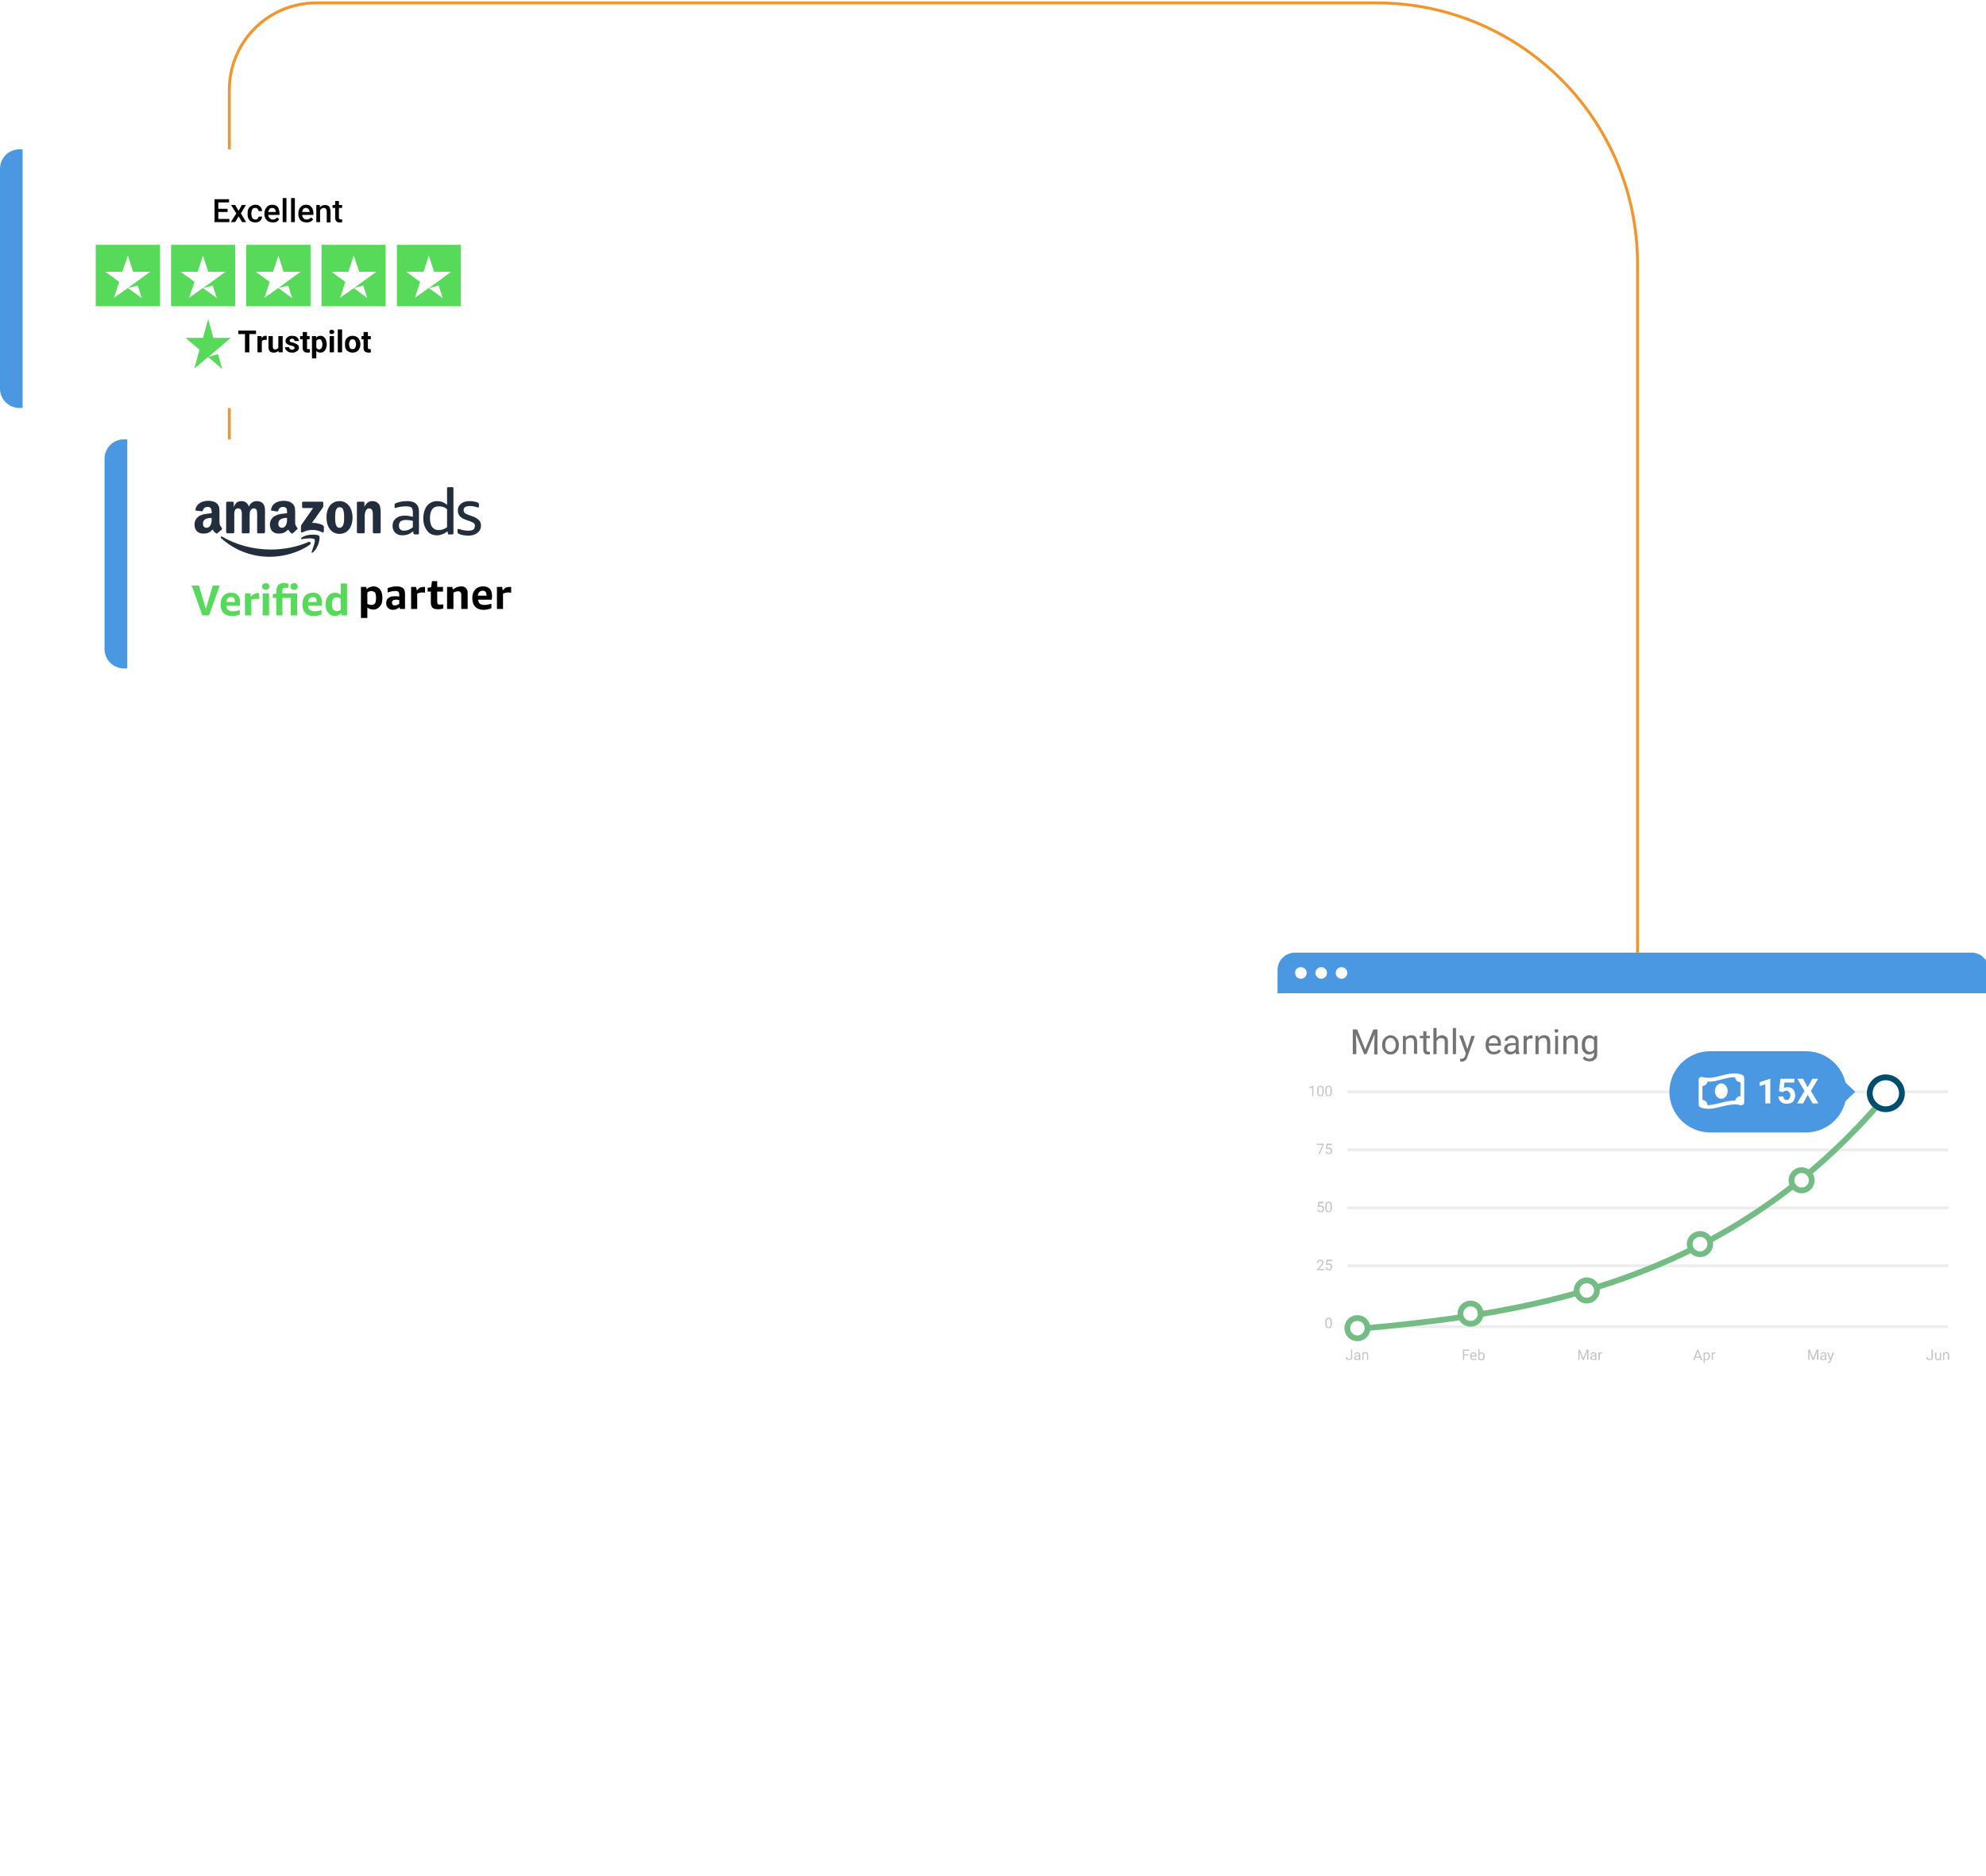 <?xml version="1.0" encoding="UTF-8"?> <svg xmlns="http://www.w3.org/2000/svg" version="1.2" viewBox="0 0 685 647" width="685" height="647"><defs><clipPath id="cp1"><path d="m0 0h685v647h-685z"></path></clipPath><clipPath id="cp2"><path d="m440.64 334.5c0-3.31 2.69-6 6-6h233.36c3.31 0 6 2.69 6 6v141c0 3.31-2.69 6-6 6h-233.36c-3.31 0-6-2.69-6-6z"></path></clipPath><filter x="-50%" y="-50%" width="200%" height="200%" id="f1"><feGaussianBlur stdDeviation="2"></feGaussianBlur></filter><clipPath id="cp3"><path d="m33.02 84.42h125.96v21.18h-125.96z"></path></clipPath><clipPath id="cp4"><path d="m0 58.19c0-3.7 2.99-6.69 6.69-6.69h178.63c3.69 0 6.68 2.99 6.68 6.69v75.8c0 3.69-2.99 6.68-6.68 6.68h-178.63c-3.7 0-6.69-2.99-6.69-6.68z"></path></clipPath><clipPath id="cp5"><path d="m36.05 158.19c0-3.7 3-6.69 6.69-6.69h155.87c3.69 0 6.69 2.99 6.69 6.69v65.62c0 3.7-3 6.69-6.69 6.69h-155.87c-3.69 0-6.69-2.99-6.69-6.69z"></path></clipPath></defs><style>.a{fill:none;stroke:#f3952d;stroke-linejoin:round}.b{fill:#fff}.c{fill:#4a98e2}.d{fill:#737373}.e{fill:#c4c4c4}.f{fill:none;stroke:#ededed}.g{fill:none;stroke:#73bd85;stroke-linecap:round;stroke-linejoin:round;stroke-width:2}.h{fill:#fff;stroke:#73bd85;stroke-width:2}.i{filter:url(#f1);fill:#fff}.j{filter:url(#f1);fill:none;stroke:#004d6d;stroke-width:2}.k{fill:#57d95a}.l{fill:#222e3e}</style><g clip-path="url(#cp1)"><path class="a" d="m79.1 161.5v-130.5c0-16.6 13.4-30 30-30h365.7c49.7 0 90 40.3 90 90v243.5"></path><path class="b" d="m440.6 334.5c0-3.3 2.7-6 6-6h233.4c3.3 0 6 2.7 6 6v141c0 3.3-2.7 6-6 6h-233.4c-3.3 0-6-2.7-6-6z"></path><g clip-path="url(#cp2)"><path class="c" d="m440.6 334.5c0-11 9-20 20-20h205.4c11 0 20 9 20 20v8c0 0-2.7 0-6 0h-233.4c-3.3 0-6 0-6 0zm245.4 147h-245.4zm-245.3 0v-153zm245.3-153v153z"></path></g><path class="d" d="m467 355h1.1l2.8 6.9 2.8-6.9h1.1l-3.5 8.5h-0.8zm-0.4 0h1l0.2 5.2v3.3h-1.2zm7.6 0h0.9v8.6h-1.1v-3.4z"></path><path class="d" d="m476.7 360.4v-0.1q0-0.7 0.2-1.3 0.2-0.6 0.6-1 0.4-0.5 0.9-0.7 0.5-0.3 1.2-0.3 0.7 0 1.2 0.3 0.5 0.2 0.9 0.7 0.4 0.4 0.6 1 0.2 0.6 0.2 1.3v0.1q0 0.7-0.2 1.3-0.2 0.6-0.6 1-0.4 0.4-0.9 0.7-0.5 0.2-1.2 0.2-0.7 0-1.2-0.2-0.5-0.3-0.9-0.7-0.4-0.4-0.6-1-0.2-0.6-0.2-1.3zm1.1-0.1v0.1q0 0.5 0.1 0.9 0.1 0.4 0.3 0.7 0.3 0.4 0.6 0.5 0.4 0.2 0.8 0.2 0.4 0 0.8-0.2 0.3-0.1 0.5-0.5 0.3-0.3 0.4-0.7 0.1-0.4 0.1-0.9v-0.1q0-0.5-0.1-0.9-0.1-0.4-0.4-0.8-0.2-0.3-0.5-0.5-0.4-0.2-0.8-0.2-0.5 0-0.8 0.2-0.3 0.2-0.6 0.5-0.2 0.4-0.3 0.8-0.1 0.4-0.1 0.9z"></path><path class="d" d="m484.9 358.5v5h-1v-6.3h1zm-0.3 1.5h-0.4q0-0.6 0.2-1.2 0.2-0.5 0.5-0.9 0.3-0.5 0.8-0.7 0.5-0.2 1.1-0.2 0.4 0 0.8 0.1 0.4 0.1 0.6 0.4 0.3 0.3 0.4 0.7 0.2 0.5 0.2 1.1v4.1h-1.1v-4.1q0-0.5-0.2-0.8-0.1-0.3-0.4-0.5-0.3-0.1-0.7-0.1-0.4 0-0.7 0.2-0.3 0.1-0.6 0.4-0.2 0.3-0.3 0.7-0.2 0.4-0.2 0.8z"></path><path class="d" d="m493.2 357.2v0.8h-3.5v-0.8zm-2.3-1.6h1.1v6.3q0 0.4 0.1 0.5 0.1 0.2 0.3 0.2 0.2 0.1 0.3 0.1 0.2 0 0.3 0 0.2-0.1 0.2-0.1v0.9q-0.1 0-0.3 0.1-0.2 0-0.5 0-0.4 0-0.7-0.1-0.4-0.2-0.6-0.6-0.2-0.3-0.2-1z"></path><path class="d" d="m495.5 354.5v9h-1.1v-9zm-0.2 5.6h-0.5q0-0.7 0.2-1.2 0.2-0.6 0.5-1 0.4-0.4 0.8-0.6 0.5-0.3 1.1-0.3 0.5 0 0.8 0.2 0.4 0.1 0.7 0.4 0.3 0.2 0.4 0.7 0.1 0.4 0.1 1v4.2h-1.1v-4.2q0-0.5-0.1-0.8-0.1-0.3-0.4-0.4-0.3-0.1-0.7-0.1-0.4 0-0.8 0.1-0.3 0.2-0.5 0.5-0.3 0.3-0.4 0.7-0.1 0.4-0.1 0.8z"></path><path class="d" d="m502.2 354.5v9h-1.1v-9z"></path><path class="d" d="m505.8 362.8l1.7-5.6h1.2l-2.6 7.3q-0.1 0.2-0.2 0.5-0.1 0.3-0.4 0.5-0.2 0.3-0.5 0.4-0.3 0.2-0.8 0.2-0.1 0-0.3-0.1-0.2 0-0.3 0v-0.9q0.1 0 0.2 0 0.1 0 0.1 0 0.4 0 0.7-0.1 0.2-0.1 0.4-0.3 0.2-0.2 0.3-0.6zm-1.3-5.7l1.7 4.9 0.2 1.2-0.7 0.4-2.4-6.5z"></path><path class="d" d="m515.3 363.6q-0.7 0-1.2-0.2-0.6-0.2-0.9-0.6-0.4-0.5-0.6-1-0.2-0.6-0.2-1.2v-0.3q0-0.8 0.2-1.4 0.2-0.6 0.6-1 0.4-0.4 0.9-0.6 0.5-0.3 1-0.3 0.7 0 1.2 0.3 0.5 0.2 0.8 0.6 0.3 0.4 0.5 1 0.1 0.6 0.1 1.2v0.5h-4.7v-0.8h3.7v-0.1q-0.1-0.5-0.2-0.9-0.2-0.4-0.5-0.6-0.3-0.3-0.9-0.3-0.3 0-0.6 0.2-0.4 0.1-0.6 0.4-0.2 0.4-0.3 0.8-0.1 0.4-0.2 1v0.3q0.1 0.4 0.2 0.8 0.1 0.4 0.3 0.7 0.3 0.3 0.6 0.5 0.4 0.1 0.8 0.1 0.6 0 1-0.2 0.4-0.2 0.7-0.6l0.7 0.5q-0.2 0.3-0.6 0.6-0.3 0.3-0.7 0.4-0.5 0.2-1.1 0.2z"></path><path class="d" d="m522.8 362.4v-3.2q0-0.4-0.2-0.7-0.1-0.3-0.4-0.4-0.3-0.2-0.8-0.2-0.4 0-0.7 0.2-0.3 0.1-0.5 0.3-0.2 0.3-0.2 0.5h-1q0-0.3 0.1-0.7 0.2-0.3 0.5-0.6 0.4-0.2 0.8-0.4 0.5-0.2 1.1-0.2 0.7 0 1.2 0.3 0.5 0.2 0.8 0.7 0.3 0.5 0.3 1.2v2.9q0 0.3 0.1 0.7 0.1 0.3 0.2 0.6v0.1h-1.2q-0.1-0.2-0.1-0.5 0-0.3 0-0.6zm0.1-2.7l0.1 0.7h-1.1q-0.5 0-0.9 0.1-0.3 0.1-0.6 0.2-0.2 0.2-0.4 0.4-0.1 0.2-0.1 0.5 0 0.3 0.2 0.5 0.1 0.3 0.4 0.4 0.2 0.2 0.6 0.2 0.5 0 0.9-0.2 0.4-0.3 0.6-0.6 0.2-0.3 0.3-0.5l0.4 0.5q0 0.2-0.2 0.5-0.2 0.3-0.5 0.6-0.3 0.3-0.7 0.4-0.4 0.2-0.9 0.2-0.7 0-1.2-0.2-0.4-0.3-0.7-0.7-0.3-0.4-0.3-1 0-0.5 0.2-0.9 0.2-0.4 0.6-0.6 0.4-0.3 0.9-0.4 0.5-0.1 1.2-0.1z"></path><path class="d" d="m526.6 358.2v5.3h-1.1v-6.3h1.1zm2-1.1v1q-0.2 0-0.3 0-0.1 0-0.2 0-0.4 0-0.7 0.1-0.3 0.1-0.5 0.3-0.2 0.2-0.3 0.5-0.1 0.3-0.2 0.7l-0.3 0.1q0-0.5 0.1-1 0.2-0.5 0.4-0.9 0.2-0.4 0.6-0.6 0.4-0.3 0.9-0.3 0.1 0 0.3 0.1 0.1 0 0.2 0z"></path><path class="d" d="m530.7 358.5v5h-1.1v-6.3h1zm-0.2 1.5h-0.5q0-0.6 0.2-1.2 0.2-0.5 0.6-0.9 0.3-0.5 0.8-0.7 0.4-0.2 1-0.2 0.5 0 0.9 0.1 0.3 0.1 0.6 0.4 0.3 0.3 0.4 0.7 0.2 0.5 0.2 1.1v4.1h-1.1v-4.1q0-0.5-0.2-0.8-0.1-0.3-0.4-0.5-0.3-0.1-0.7-0.1-0.4 0-0.7 0.2-0.4 0.1-0.6 0.4-0.2 0.3-0.4 0.7-0.1 0.4-0.1 0.8z"></path><path class="d" d="m537.4 357.2v6.3h-1v-6.3zm-1.2-1.7q0-0.3 0.1-0.5 0.2-0.1 0.5-0.1 0.3 0 0.5 0.1 0.2 0.2 0.2 0.5 0 0.2-0.2 0.4-0.2 0.2-0.5 0.2-0.3 0-0.5-0.2-0.1-0.2-0.1-0.4z"></path><path class="d" d="m540.3 358.5v5h-1.1v-6.3h1zm-0.2 1.5h-0.5q0-0.6 0.2-1.2 0.2-0.5 0.5-0.9 0.4-0.5 0.8-0.7 0.5-0.2 1.1-0.2 0.5 0 0.8 0.1 0.4 0.1 0.7 0.4 0.2 0.3 0.4 0.7 0.1 0.5 0.1 1.1v4.1h-1.1v-4.1q0-0.5-0.1-0.8-0.2-0.3-0.4-0.5-0.3-0.1-0.7-0.1-0.4 0-0.8 0.2-0.3 0.1-0.5 0.4-0.3 0.3-0.4 0.7-0.1 0.4-0.1 0.8z"></path><path class="d" d="m549.9 357.2h1v6.2q0 0.8-0.3 1.4-0.4 0.6-1 0.9-0.6 0.3-1.4 0.3-0.3 0-0.7-0.1-0.5-0.1-0.9-0.3-0.4-0.3-0.7-0.7l0.6-0.6q0.4 0.4 0.8 0.6 0.4 0.2 0.9 0.2 0.5 0 0.8-0.2 0.4-0.2 0.6-0.6 0.2-0.3 0.2-0.9v-4.8zm-4.3 3.2v-0.1q0-0.8 0.1-1.3 0.2-0.6 0.5-1.1 0.4-0.4 0.8-0.6 0.5-0.3 1.1-0.3 0.6 0 1 0.2 0.5 0.3 0.8 0.7 0.3 0.3 0.5 0.9 0.2 0.6 0.2 1.3v0.5q0 0.7-0.2 1.3-0.2 0.5-0.5 0.9-0.3 0.4-0.8 0.6-0.4 0.2-1 0.2-0.6 0-1.1-0.2-0.4-0.3-0.8-0.7-0.3-0.4-0.5-1-0.1-0.6-0.1-1.3zm1.1-0.1v0.1q0 0.5 0.1 0.9 0.1 0.4 0.3 0.7 0.2 0.3 0.5 0.5 0.3 0.2 0.7 0.2 0.6 0 0.9-0.2 0.4-0.3 0.6-0.6 0.2-0.4 0.3-0.9v-1.4q-0.1-0.3-0.2-0.6-0.1-0.3-0.3-0.5-0.2-0.3-0.5-0.4-0.3-0.1-0.8-0.1-0.4 0-0.7 0.1-0.3 0.2-0.6 0.5-0.1 0.4-0.2 0.8-0.1 0.4-0.1 0.9z"></path><path fill-rule="evenodd" class="b" d="m448.7 337.5c-1.2 0-2-0.9-2-2 0-1.1 0.8-2 2-2 1.1 0 2 0.9 2 2 0 1.1-0.9 2-2 2z"></path><path fill-rule="evenodd" class="b" d="m455.7 337.5c-1.1 0-2-0.9-2-2 0-1.1 0.9-2 2-2 1.1 0 2 0.9 2 2 0 1.1-0.9 2-2 2z"></path><path fill-rule="evenodd" class="b" d="m462.7 337.5c-1.1 0-2-0.9-2-2 0-1.1 0.9-2 2-2 1.1 0 2 0.9 2 2 0 1.1-0.9 2-2 2z"></path><path class="e" d="m453 374.4v3.6h-0.4v-3l-1 0.3v-0.4l1.3-0.5z"></path><path class="e" d="m456.6 375.9v0.6q0 0.4-0.1 0.7-0.1 0.3-0.2 0.5-0.2 0.2-0.4 0.3-0.2 0-0.5 0-0.2 0-0.3 0-0.2-0.1-0.3-0.2-0.2-0.1-0.3-0.3-0.1-0.1-0.1-0.4-0.1-0.3-0.1-0.6v-0.6q0-0.4 0.1-0.7 0.1-0.3 0.2-0.5 0.2-0.1 0.4-0.2 0.2-0.1 0.4-0.1 0.2 0 0.4 0 0.2 0.1 0.3 0.2 0.2 0.1 0.3 0.3 0.1 0.2 0.1 0.4 0.1 0.3 0.1 0.6zm-0.5 0.7v-0.7q0-0.3 0-0.5 0-0.1-0.1-0.3-0.1-0.1-0.1-0.2-0.1-0.1-0.2-0.1-0.1 0-0.3 0-0.1 0-0.2 0-0.2 0.1-0.3 0.2 0 0.1-0.1 0.4 0 0.2 0 0.5v0.7q0 0.2 0 0.4 0 0.2 0.1 0.3 0 0.1 0.1 0.2 0.1 0.1 0.2 0.1 0.1 0.1 0.2 0.1 0.2 0 0.3-0.1 0.2 0 0.2-0.2 0.1-0.1 0.2-0.3 0-0.2 0-0.5z"></path><path class="e" d="m459.4 375.9v0.6q0 0.4-0.1 0.7-0.1 0.3-0.2 0.5-0.2 0.2-0.4 0.3-0.2 0-0.4 0-0.2 0-0.4 0-0.2-0.1-0.3-0.2-0.2-0.1-0.3-0.3-0.1-0.1-0.1-0.4-0.1-0.3-0.1-0.6v-0.6q0-0.4 0.1-0.7 0.1-0.3 0.2-0.5 0.2-0.1 0.4-0.2 0.2-0.1 0.5-0.1 0.2 0 0.3 0 0.2 0.1 0.4 0.2 0.1 0.1 0.2 0.3 0.1 0.2 0.1 0.4 0.1 0.3 0.1 0.6zm-0.5 0.7v-0.7q0-0.3 0-0.5 0-0.1-0.1-0.3 0-0.1-0.1-0.2-0.1-0.1-0.2-0.1-0.1 0-0.2 0-0.2 0-0.3 0-0.2 0.1-0.2 0.2-0.1 0.1-0.2 0.4 0 0.2 0 0.5v0.7q0 0.2 0 0.4 0 0.2 0.1 0.3 0.1 0.1 0.1 0.2 0.1 0.1 0.2 0.1 0.1 0.1 0.3 0.1 0.1 0 0.3-0.1 0.1 0 0.2-0.2 0-0.1 0.1-0.3 0-0.2 0-0.5z"></path><path class="e" d="m456.6 394.4v0.3l-1.4 3.3h-0.5l1.5-3.2h-2v-0.4z"></path><path class="e" d="m457.7 396.3l-0.3-0.1 0.1-1.8h1.9v0.5h-1.5l-0.1 0.9q0.1 0 0.3-0.1 0.1 0 0.3 0 0.3 0 0.5 0.1 0.1 0 0.3 0.2 0.1 0.2 0.2 0.4 0.1 0.2 0.1 0.5 0 0.2-0.1 0.4-0.1 0.3-0.2 0.4-0.1 0.2-0.4 0.3-0.2 0-0.5 0-0.2 0-0.4 0-0.2-0.1-0.3-0.2-0.2-0.1-0.3-0.3 0-0.2-0.1-0.4h0.5q0 0.2 0.1 0.3 0.1 0.1 0.2 0.2 0.2 0.1 0.3 0.1 0.2 0 0.3-0.1 0.2 0 0.2-0.1 0.1-0.1 0.2-0.3 0-0.1 0-0.3 0-0.2 0-0.3-0.1-0.2-0.2-0.3-0.1-0.1-0.2-0.2-0.1 0-0.3 0-0.2 0-0.3 0-0.2 0.1-0.3 0.2z"></path><path class="e" d="m454.9 416.3l-0.4-0.1 0.2-1.8h1.8v0.5h-1.4l-0.1 0.9q0.1 0 0.2-0.1 0.2 0 0.4 0 0.2 0 0.4 0.1 0.2 0 0.4 0.2 0.1 0.2 0.2 0.4 0.1 0.2 0.1 0.5 0 0.2-0.1 0.4-0.1 0.3-0.2 0.4-0.2 0.2-0.4 0.3-0.2 0-0.5 0-0.2 0-0.4 0-0.2-0.1-0.3-0.2-0.2-0.1-0.3-0.3-0.1-0.2-0.1-0.4h0.4q0.1 0.2 0.2 0.3 0 0.1 0.2 0.2 0.1 0.1 0.3 0.1 0.2 0 0.3-0.1 0.1 0 0.2-0.1 0.1-0.1 0.2-0.3 0-0.1 0-0.3 0-0.2 0-0.3-0.1-0.2-0.2-0.3-0.1-0.1-0.2-0.2-0.1 0-0.3 0-0.2 0-0.4 0-0.1 0.1-0.2 0.2z"></path><path class="e" d="m459.4 415.9v0.6q0 0.4-0.1 0.7-0.1 0.3-0.2 0.5-0.2 0.2-0.4 0.3-0.2 0-0.4 0-0.2 0-0.4 0-0.2-0.1-0.3-0.2-0.2-0.1-0.3-0.3-0.1-0.1-0.1-0.4-0.1-0.3-0.1-0.6v-0.6q0-0.4 0.1-0.7 0.1-0.3 0.2-0.5 0.2-0.1 0.4-0.2 0.2-0.1 0.5-0.1 0.2 0 0.3 0 0.2 0.1 0.4 0.2 0.1 0.1 0.2 0.3 0.1 0.2 0.1 0.4 0.1 0.3 0.1 0.6zm-0.5 0.7v-0.7q0-0.3 0-0.5 0-0.1-0.1-0.3 0-0.1-0.1-0.2-0.1-0.1-0.2-0.1-0.1 0-0.2 0-0.2 0-0.3 0-0.2 0.1-0.2 0.2-0.1 0.1-0.2 0.4 0 0.2 0 0.5v0.7q0 0.2 0 0.4 0 0.2 0.1 0.3 0.1 0.1 0.1 0.2 0.1 0.1 0.2 0.1 0.1 0.1 0.3 0.1 0.1 0 0.3-0.1 0.1 0 0.2-0.2 0-0.1 0.1-0.3 0-0.2 0-0.5z"></path><path class="e" d="m456.7 437.6v0.4h-2.4v-0.3l1.2-1.3q0.2-0.3 0.3-0.4 0.2-0.2 0.2-0.3 0-0.2 0-0.3 0-0.2 0-0.3-0.1-0.2-0.2-0.2-0.2-0.1-0.4-0.1-0.2 0-0.4 0.1-0.1 0.1-0.2 0.2-0.1 0.2-0.1 0.4h-0.4q0-0.3 0.1-0.6 0.1-0.2 0.4-0.4 0.2-0.1 0.6-0.1 0.4 0 0.6 0.1 0.2 0.1 0.4 0.3 0.1 0.3 0.1 0.5 0 0.2-0.1 0.4 0 0.1-0.1 0.3-0.1 0.1-0.2 0.3-0.1 0.1-0.3 0.3l-0.9 1z"></path><path class="e" d="m457.7 436.3l-0.3-0.1 0.1-1.8h1.9v0.5h-1.5l-0.1 0.9q0.1 0 0.3-0.1 0.1 0 0.3 0 0.3 0 0.5 0.1 0.1 0 0.3 0.2 0.1 0.2 0.2 0.4 0.1 0.2 0.1 0.5 0 0.2-0.1 0.4-0.1 0.3-0.2 0.4-0.1 0.2-0.4 0.3-0.2 0-0.5 0-0.2 0-0.4 0-0.2-0.1-0.3-0.2-0.2-0.1-0.3-0.3 0-0.2-0.1-0.4h0.5q0 0.2 0.1 0.3 0.1 0.1 0.2 0.2 0.2 0.1 0.3 0.1 0.2 0 0.3-0.1 0.2 0 0.2-0.1 0.1-0.1 0.2-0.3 0-0.1 0-0.3 0-0.2 0-0.3-0.1-0.2-0.2-0.3-0.1-0.1-0.2-0.2-0.1 0-0.3 0-0.2 0-0.3 0-0.2 0.1-0.3 0.2z"></path><path class="e" d="m459.4 455.9v0.6q0 0.4-0.1 0.7-0.1 0.3-0.2 0.5-0.2 0.2-0.4 0.3-0.2 0-0.4 0-0.2 0-0.4 0-0.2-0.1-0.3-0.2-0.2-0.1-0.3-0.3-0.1-0.1-0.1-0.4-0.1-0.3-0.1-0.6v-0.6q0-0.4 0.1-0.7 0.1-0.3 0.2-0.5 0.2-0.1 0.4-0.2 0.2-0.1 0.5-0.1 0.2 0 0.3 0 0.2 0.1 0.4 0.2 0.1 0.1 0.2 0.3 0.1 0.2 0.1 0.4 0.1 0.3 0.1 0.6zm-0.5 0.7v-0.7q0-0.3 0-0.5 0-0.1-0.1-0.3 0-0.1-0.1-0.2-0.1-0.1-0.2-0.1-0.1 0-0.2 0-0.2 0-0.3 0-0.2 0.1-0.2 0.2-0.1 0.1-0.2 0.4 0 0.2 0 0.5v0.7q0 0.2 0 0.4 0 0.2 0.1 0.3 0.1 0.1 0.1 0.2 0.1 0.1 0.2 0.1 0.1 0.1 0.3 0.1 0.1 0 0.3-0.1 0.1 0 0.2-0.2 0-0.1 0.1-0.3 0-0.2 0-0.5z"></path><path class="e" d="m466 468v-2.6h0.4v2.6q0 0.3-0.1 0.6-0.2 0.2-0.4 0.3-0.3 0.1-0.6 0.1-0.3 0-0.6-0.1-0.2-0.1-0.4-0.3-0.1-0.2-0.1-0.6h0.5q0 0.2 0 0.4 0.1 0.1 0.3 0.2 0.1 0.1 0.3 0.1 0.2 0 0.3-0.1 0.2-0.1 0.3-0.2 0.1-0.2 0.1-0.4z"></path><path class="e" d="m468.7 468.5v-1.3q0-0.2 0-0.3-0.1-0.1-0.2-0.2-0.2 0-0.3 0-0.2 0-0.3 0-0.2 0.1-0.2 0.2-0.1 0.1-0.1 0.2h-0.5q0-0.2 0.1-0.3 0.1-0.1 0.2-0.2 0.2-0.2 0.4-0.2 0.2-0.1 0.4-0.1 0.3 0 0.5 0.1 0.2 0.1 0.3 0.3 0.2 0.2 0.2 0.5v1.2q0 0.2 0 0.3 0 0.2 0.1 0.3h-0.5q0-0.1-0.1-0.2 0-0.1 0-0.3zm0.1-1.1v0.3h-0.5q-0.1 0-0.3 0-0.1 0.1-0.3 0.1-0.1 0.1-0.1 0.2-0.1 0.1-0.1 0.2 0 0.1 0.1 0.2 0.1 0.1 0.2 0.2 0.1 0.1 0.2 0.1 0.3 0 0.4-0.1 0.2-0.1 0.3-0.2 0.1-0.2 0.1-0.3l0.2 0.2q-0.1 0.1-0.1 0.2-0.1 0.2-0.2 0.3-0.2 0.1-0.3 0.2-0.2 0-0.4 0-0.3 0-0.5-0.1-0.2-0.1-0.3-0.2-0.1-0.2-0.1-0.4 0-0.2 0.1-0.4 0.1-0.2 0.2-0.3 0.2-0.1 0.4-0.1 0.2-0.1 0.5-0.1z"></path><path class="e" d="m470.3 466.9v2.1h-0.4v-2.6h0.4zm-0.1 0.6h-0.2q0-0.3 0.1-0.5 0.1-0.2 0.2-0.4 0.2-0.2 0.4-0.3 0.2-0.1 0.4-0.1 0.2 0 0.3 0.1 0.2 0.1 0.3 0.2 0.1 0.1 0.2 0.3 0 0.1 0 0.4v1.7h-0.4v-1.7q0-0.2-0.1-0.3 0-0.2-0.2-0.2-0.1-0.1-0.2-0.1-0.2 0-0.3 0.1-0.2 0.1-0.3 0.2-0.1 0.1-0.1 0.3-0.1 0.1-0.1 0.3z"></path><path class="e" d="m505 465.4v3.6h-0.4v-3.6zm1.5 1.6v0.4h-1.6v-0.4zm0.2-1.6v0.4h-1.8v-0.4z"></path><path class="e" d="m508.3 469q-0.3 0-0.5 0-0.2-0.1-0.4-0.3-0.1-0.2-0.2-0.4-0.1-0.2-0.1-0.5v-0.1q0-0.4 0.1-0.6 0.1-0.3 0.2-0.4 0.2-0.2 0.4-0.3 0.2-0.1 0.4-0.1 0.3 0 0.5 0.1 0.2 0.1 0.4 0.3 0.1 0.2 0.2 0.4 0 0.2 0 0.5v0.2h-1.9v-0.4h1.5q0-0.2-0.1-0.3-0.1-0.2-0.2-0.3-0.1-0.1-0.4-0.1-0.1 0-0.2 0-0.2 0.1-0.3 0.2-0.1 0.2-0.1 0.3-0.1 0.2-0.1 0.5v0.1q0 0.2 0.1 0.3 0.1 0.2 0.2 0.3 0.1 0.1 0.2 0.2 0.1 0.1 0.3 0.1 0.3 0 0.4-0.1 0.2-0.1 0.3-0.3l0.3 0.2q-0.1 0.2-0.2 0.3-0.1 0.1-0.3 0.2-0.2 0-0.5 0z"></path><path class="e" d="m509.9 465.3l0.4-0.1v3.3 0.5h-0.4zm2.2 2.4v0.1q0 0.2-0.1 0.5 0 0.2-0.2 0.4-0.1 0.2-0.3 0.3-0.2 0.1-0.4 0.1-0.3 0-0.5-0.1-0.2-0.1-0.3-0.2-0.1-0.2-0.2-0.4-0.1-0.3-0.1-0.6v-0.2q0-0.3 0.1-0.5 0.1-0.2 0.2-0.4 0.1-0.2 0.3-0.3 0.2 0 0.5 0 0.2 0 0.4 0.1 0.2 0.1 0.3 0.2 0.2 0.2 0.2 0.5 0.1 0.2 0.1 0.5zm-0.5 0.1v-0.1q0-0.2 0-0.4 0-0.1-0.1-0.3-0.1-0.1-0.2-0.2-0.1-0.1-0.3-0.1-0.2 0-0.3 0.1-0.2 0.1-0.3 0.2 0 0.1-0.1 0.2-0.1 0.1-0.1 0.2v0.6q0.1 0.2 0.1 0.4 0.1 0.1 0.3 0.2 0.1 0.1 0.4 0.1 0.1 0 0.3-0.1 0.1 0 0.2-0.2 0.1-0.1 0.1-0.3 0-0.1 0-0.3z"></path><path class="e" d="m544.5 465.4h0.4l1.2 2.9 1.2-2.9h0.4l-1.4 3.6h-0.4zm-0.1 0h0.4v2.2 1.4h-0.4zm3.1 0h0.4v3.5h-0.5v-1.4z"></path><path class="e" d="m550.2 468.5v-1.3q0-0.2-0.1-0.3 0-0.1-0.2-0.2-0.1 0-0.3 0-0.1 0-0.3 0-0.1 0.1-0.2 0.2-0.1 0.1-0.1 0.2h-0.4q0-0.2 0.1-0.3 0-0.1 0.2-0.2 0.1-0.2 0.3-0.2 0.2-0.1 0.4-0.1 0.3 0 0.6 0.1 0.2 0.1 0.3 0.3 0.1 0.2 0.1 0.5v1.2q0 0.2 0.1 0.3 0 0.2 0 0.3h-0.4q-0.1-0.1-0.1-0.2 0-0.1 0-0.3zm0.1-1.1v0.3h-0.5q-0.2 0-0.3 0-0.2 0.1-0.3 0.1-0.1 0.1-0.2 0.2 0 0.1 0 0.2 0 0.1 0.1 0.2 0 0.1 0.1 0.2 0.1 0.1 0.3 0.1 0.2 0 0.4-0.1 0.1-0.1 0.2-0.2 0.1-0.2 0.1-0.3l0.2 0.2q0 0.1-0.1 0.2-0.1 0.2-0.2 0.3-0.1 0.1-0.3 0.2-0.1 0-0.4 0-0.2 0-0.4-0.1-0.2-0.1-0.3-0.2-0.2-0.2-0.2-0.4 0-0.2 0.1-0.4 0.1-0.2 0.3-0.3 0.1-0.1 0.3-0.1 0.3-0.1 0.5-0.1z"></path><path class="e" d="m551.8 466.8v2.2h-0.5v-2.6h0.5zm0.8-0.5v0.4q0 0-0.1 0 0 0-0.1 0-0.2 0-0.3 0.1-0.1 0-0.2 0.1-0.1 0.1-0.1 0.2-0.1 0.1-0.1 0.3l-0.1 0.1q0-0.3 0-0.5 0.1-0.2 0.2-0.4 0.1-0.1 0.2-0.2 0.2-0.1 0.4-0.1 0.1 0 0.1 0 0.1 0 0.1 0z"></path><path class="e" d="m585.7 465.8l-1.2 3.2h-0.5l1.4-3.6h0.3zm1 3.3l-1.2-3.3v-0.3h0.3l1.4 3.6zm-0.1-1.3v0.4h-2v-0.4z"></path><path class="e" d="m588 466.9v3.1h-0.4v-3.6h0.4zm1.8 0.7v0.1q0 0.3-0.1 0.5-0.1 0.3-0.2 0.5-0.1 0.1-0.3 0.2-0.2 0.1-0.5 0.1-0.2 0-0.4 0-0.2-0.1-0.3-0.3-0.2-0.1-0.2-0.4-0.1-0.2-0.1-0.5v-0.2q0-0.3 0.1-0.6 0-0.2 0.2-0.4 0.1-0.1 0.3-0.2 0.2-0.1 0.4-0.1 0.3 0 0.5 0.1 0.2 0.1 0.3 0.3 0.1 0.2 0.2 0.4 0.1 0.2 0.1 0.5zm-0.5 0.1v-0.1q0-0.1 0-0.3-0.1-0.2-0.1-0.3-0.1-0.2-0.3-0.2-0.1-0.1-0.3-0.1-0.2 0-0.3 0-0.1 0.1-0.2 0.2-0.1 0.1-0.1 0.2-0.1 0.1-0.1 0.3v0.6q0 0.2 0.1 0.3 0.1 0.2 0.2 0.3 0.2 0.1 0.4 0.1 0.2 0 0.3-0.1 0.2-0.1 0.3-0.2 0-0.2 0.1-0.3 0-0.2 0-0.4z"></path><path class="e" d="m590.8 466.8v2.2h-0.4v-2.6h0.4zm0.9-0.5v0.4q-0.1 0-0.2 0 0 0-0.1 0-0.1 0-0.2 0.1-0.2 0-0.2 0.1-0.1 0.1-0.2 0.2 0 0.1 0 0.3l-0.2 0.1q0-0.3 0.1-0.5 0-0.2 0.1-0.4 0.1-0.1 0.3-0.2 0.1-0.1 0.4-0.1 0 0 0.1 0 0 0 0.1 0z"></path><path class="e" d="m623.8 465.4h0.4l1.2 2.9 1.2-2.9h0.4l-1.4 3.6h-0.4zm-0.1 0h0.4v2.2 1.4h-0.4zm3.1 0h0.4v3.5h-0.5v-1.4z"></path><path class="e" d="m629.5 468.5v-1.3q0-0.2-0.1-0.3 0-0.1-0.2-0.2-0.1 0-0.3 0-0.2 0-0.3 0-0.1 0.1-0.2 0.2-0.1 0.1-0.1 0.2h-0.4q0-0.2 0.1-0.3 0-0.1 0.2-0.2 0.1-0.2 0.3-0.2 0.2-0.1 0.4-0.1 0.3 0 0.6 0.1 0.2 0.1 0.3 0.3 0.1 0.2 0.1 0.5v1.2q0 0.2 0.1 0.3 0 0.2 0 0.3h-0.4q-0.1-0.1-0.1-0.2 0-0.1 0-0.3zm0.1-1.1v0.3h-0.5q-0.2 0-0.3 0-0.2 0.1-0.3 0.1-0.1 0.1-0.2 0.2 0 0.1 0 0.2 0 0.1 0 0.2 0.1 0.1 0.2 0.2 0.1 0.1 0.3 0.1 0.2 0 0.4-0.1 0.1-0.1 0.2-0.2 0.1-0.2 0.1-0.3l0.2 0.2q0 0.1-0.1 0.2-0.1 0.2-0.2 0.3-0.1 0.1-0.3 0.2-0.2 0-0.4 0-0.2 0-0.4-0.1-0.2-0.1-0.4-0.2-0.1-0.2-0.1-0.4 0-0.2 0.1-0.4 0.1-0.2 0.3-0.3 0.1-0.1 0.3-0.1 0.3-0.1 0.5-0.1z"></path><path class="e" d="m631.3 468.7l0.8-2.3h0.5l-1.1 3q0 0.1-0.1 0.2-0.1 0.1-0.1 0.2-0.1 0.1-0.3 0.2-0.1 0.1-0.3 0.1 0 0-0.1 0-0.1-0.1-0.1-0.1v-0.3q0 0 0 0 0.1 0 0.1 0 0.1 0 0.2-0.1 0.2 0 0.2-0.1 0.1-0.1 0.2-0.3zm-0.6-2.3l0.7 2 0.1 0.5-0.3 0.2-1-2.7z"></path><path class="e" d="m666.2 468v-2.6h0.5v2.6q0 0.3-0.1 0.6-0.2 0.2-0.4 0.3-0.3 0.1-0.6 0.1-0.3 0-0.6-0.1-0.3-0.1-0.4-0.3-0.1-0.2-0.1-0.6h0.4q0 0.2 0.1 0.4 0.1 0.1 0.2 0.2 0.2 0.1 0.4 0.1 0.2 0 0.3-0.1 0.2-0.1 0.2-0.2 0.1-0.2 0.1-0.4z"></path><path class="e" d="m669.1 468.4v-2h0.4v2.6h-0.4zm0.1-0.6h0.1q0 0.3 0 0.5-0.1 0.2-0.2 0.4-0.1 0.2-0.3 0.3-0.2 0.1-0.5 0.1-0.2 0-0.3-0.1-0.2-0.1-0.3-0.2-0.1-0.1-0.2-0.3-0.1-0.2-0.1-0.4v-1.7h0.5v1.7q0 0.2 0 0.3 0.1 0.1 0.1 0.2 0.1 0 0.2 0 0.1 0.1 0.2 0.1 0.3 0 0.4-0.1 0.2-0.1 0.3-0.3 0.1-0.2 0.1-0.5z"></path><path class="e" d="m670.6 466.9v2.1h-0.4v-2.6h0.4zm-0.1 0.6h-0.2q0-0.3 0.1-0.5 0.1-0.2 0.2-0.4 0.2-0.2 0.4-0.3 0.2-0.1 0.4-0.1 0.2 0 0.4 0.1 0.1 0.1 0.2 0.2 0.1 0.1 0.2 0.3 0.1 0.1 0.1 0.4v1.7h-0.5v-1.7q0-0.2-0.1-0.3 0-0.2-0.1-0.2-0.2-0.1-0.3-0.1-0.2 0-0.3 0.1-0.2 0.1-0.3 0.2-0.1 0.1-0.1 0.3-0.1 0.1-0.1 0.3z"></path><path class="f" d="m464.7 376.5h207.3"></path><path class="f" d="m464.7 396.5h207.3"></path><path class="f" d="m464.7 416.5h207.3"></path><path class="f" d="m464.7 436.5h207.3"></path><path class="f" d="m464.7 457.5h207.3"></path><path fill-rule="evenodd" class="c" d="m589.8 362.5h33.1c7.8 0 14 6.3 14 14 0 7.7-6.2 14-14 14h-33.1c-7.7 0-14-6.3-14-14 0-7.7 6.3-14 14-14z"></path><path class="b" d="m610.6 372v8.5h-1.7v-6.6l-2 0.6v-1.3l3.5-1.2z"></path><path class="b" d="m615 376.6l-1.4-0.3 0.5-4.3h4.8v1.3h-3.4l-0.2 1.9q0.1-0.1 0.5-0.2 0.3-0.1 0.8-0.1 0.6 0 1.1 0.2 0.5 0.2 0.8 0.6 0.3 0.3 0.5 0.9 0.2 0.5 0.2 1.2 0 0.5-0.2 1-0.2 0.6-0.5 1-0.4 0.4-0.9 0.6-0.6 0.2-1.3 0.2-0.6 0-1.1-0.1-0.5-0.2-0.9-0.5-0.4-0.4-0.6-0.8-0.3-0.5-0.3-1.1h1.7q0 0.4 0.2 0.7 0.1 0.2 0.4 0.4 0.2 0.1 0.6 0.1 0.3 0 0.5-0.1 0.3-0.1 0.4-0.4 0.1-0.2 0.2-0.5 0.1-0.3 0.1-0.6 0-0.4-0.1-0.7-0.1-0.2-0.3-0.4-0.1-0.2-0.4-0.4-0.2-0.1-0.6-0.1-0.5 0-0.7 0.2-0.3 0.1-0.4 0.3z"></path><path class="b" d="m621.9 372l1.6 2.9 1.6-2.9h2l-2.5 4.2 2.6 4.3h-2l-1.7-3-1.6 3h-2.1l2.6-4.3-2.5-4.2z"></path><path class="b" d="m585.9 380.8v-8.5c0-0.6 0.6-1.1 1.3-0.9 2.2 0.6 4.3 0.1 6.5-0.5 2.4-0.6 4.8-1.2 7.1-0.3 0.5 0.2 0.8 0.6 0.8 1.1v8.5c0 0.6-0.7 1.1-1.3 0.9-2.2-0.6-4.4 0-6.6 0.5-2.3 0.6-4.7 1.2-7.1 0.3-0.5-0.1-0.7-0.6-0.7-1.1zm7.6-0.5c1.5-0.4 3.2-0.8 5-0.8 0.2-0.8 0.9-1.5 1.8-1.5v-4.8c-1 0-1.8-0.8-1.8-1.7-1.2-0.1-2.6 0.2-4.2 0.6q-0.2 0.1-0.4 0.1c-1.5 0.4-3.2 0.9-5 0.8-0.1 0.8-0.9 1.5-1.7 1.5v4.8c0.9 0 1.7 0.8 1.7 1.8 1.3 0 2.6-0.3 4.2-0.7q0.2 0 0.4-0.1zm-2-4.1c0-1.4 1-2.6 2.2-2.6 1.2 0 2.2 1.2 2.2 2.6 0 1.5-1 2.7-2.2 2.7-1.2 0-2.2-1.2-2.2-2.7z"></path><path class="c" d="m639.9 376.5l-4.5 4.3v-8.6z"></path><path class="g" d="m465.7 458.5c57-5.1 129.1-13.7 185.5-81.5"></path><path class="h" d="m471.7 458c0 1.9-1.6 3.5-3.5 3.5-2 0-3.5-1.6-3.5-3.5 0-1.9 1.5-3.5 3.5-3.5 1.9 0 3.5 1.6 3.5 3.5z"></path><path class="h" d="m510.7 453c0 1.9-1.5 3.5-3.5 3.5-1.9 0-3.5-1.6-3.5-3.5 0-1.9 1.6-3.5 3.5-3.5 2 0 3.5 1.6 3.5 3.5z"></path><path class="h" d="m550.8 445c0 1.9-1.6 3.5-3.5 3.5-1.9 0-3.5-1.6-3.5-3.5 0-1.9 1.6-3.5 3.5-3.5 1.9 0 3.5 1.6 3.5 3.5z"></path><path class="h" d="m589.9 429c0 1.9-1.6 3.5-3.5 3.5-2 0-3.6-1.6-3.6-3.5 0-1.9 1.6-3.5 3.6-3.5 1.9 0 3.5 1.6 3.5 3.5z"></path><path class="h" d="m624.9 407c0 1.9-1.6 3.5-3.5 3.5-1.9 0-3.5-1.6-3.5-3.5 0-1.9 1.6-3.5 3.5-3.5 1.9 0 3.5 1.6 3.5 3.5z"></path><path fill-rule="evenodd" class="i" d="m650.4 383.5c-3.6 0-6.5-2.9-6.5-6.5 0-3.6 2.9-6.5 6.5-6.5 3.6 0 6.6 2.9 6.6 6.5 0 3.6-3 6.5-6.6 6.5z"></path><path class="j" d="m656 377c0 3-2.5 5.5-5.6 5.5-3 0-5.5-2.5-5.5-5.5 0-3 2.5-5.5 5.5-5.5 3.1 0 5.6 2.5 5.6 5.5z"></path><path class="b" d="m0 58.2c0-3.7 3-6.7 6.7-6.7h178.6c3.7 0 6.7 3 6.7 6.7v75.8c0 3.7-3 6.7-6.7 6.7h-178.6c-3.7 0-6.7-3-6.7-6.7z"></path><path d="m79.1 75.5v1.1h-4.2v-1.1zm-3.8-6.8v7.9h-1.3v-7.9zm3.2 3.3v1.1h-3.6v-1.1zm0.5-3.3v1.1h-4.2v-1.1z"></path><path d="m81.1 70.7l1.2 2 1.1-2h1.4l-1.7 2.9 1.8 3h-1.4l-1.2-2-1.2 2h-1.5l1.9-3-1.8-2.9z"></path><path d="m88 75.7q0.4 0 0.6-0.1 0.3-0.2 0.4-0.4 0.2-0.2 0.2-0.5h1.2q0 0.5-0.3 1-0.3 0.5-0.9 0.8-0.5 0.2-1.1 0.2-0.7 0-1.2-0.2-0.5-0.2-0.9-0.6-0.3-0.4-0.5-1-0.1-0.5-0.1-1.1v-0.2q0-0.6 0.1-1.2 0.2-0.5 0.5-0.9 0.4-0.4 0.9-0.6 0.5-0.3 1.1-0.3 0.8 0 1.3 0.3 0.5 0.3 0.8 0.8 0.3 0.5 0.3 1.1h-1.2q0-0.3-0.2-0.5-0.1-0.3-0.4-0.5-0.2-0.1-0.6-0.1-0.4 0-0.6 0.1-0.3 0.2-0.4 0.5-0.2 0.2-0.2 0.6-0.1 0.3-0.1 0.7v0.2q0 0.3 0.1 0.7 0 0.3 0.2 0.6 0.1 0.3 0.4 0.4 0.2 0.2 0.6 0.2z"></path><path d="m94.1 76.7q-0.7 0-1.2-0.2-0.6-0.2-0.9-0.6-0.4-0.4-0.6-0.9-0.2-0.5-0.2-1.1v-0.2q0-0.7 0.2-1.3 0.2-0.6 0.6-0.9 0.3-0.5 0.8-0.7 0.5-0.2 1.1-0.2 0.6 0 1.1 0.2 0.5 0.2 0.8 0.6 0.3 0.4 0.4 0.9 0.2 0.6 0.2 1.2v0.6h-4.5v-1h3.2v-0.1q0-0.3-0.1-0.6-0.2-0.3-0.4-0.5-0.3-0.2-0.7-0.2-0.3 0-0.6 0.1-0.2 0.1-0.4 0.4-0.2 0.3-0.3 0.6-0.1 0.4-0.1 0.9v0.2q0 0.4 0.1 0.7 0.2 0.3 0.4 0.6 0.2 0.2 0.5 0.4 0.3 0.1 0.6 0.1 0.5 0 0.9-0.2 0.3-0.2 0.6-0.5l0.7 0.6q-0.2 0.3-0.5 0.6-0.3 0.2-0.7 0.4-0.5 0.1-1 0.1z"></path><path d="m98.8 68.3v8.3h-1.3v-8.3z"></path><path d="m101.7 68.3v8.3h-1.3v-8.3z"></path><path d="m105.7 76.7q-0.6 0-1.2-0.2-0.5-0.2-0.9-0.6-0.3-0.4-0.5-0.9-0.2-0.5-0.2-1.1v-0.2q0-0.7 0.2-1.3 0.2-0.6 0.5-0.9 0.4-0.5 0.9-0.7 0.5-0.2 1.1-0.2 0.6 0 1.1 0.2 0.4 0.2 0.7 0.6 0.4 0.4 0.5 0.9 0.2 0.6 0.2 1.2v0.6h-4.6v-1h3.3v-0.1q0-0.3-0.2-0.6-0.1-0.3-0.4-0.5-0.2-0.2-0.7-0.2-0.3 0-0.5 0.1-0.3 0.1-0.5 0.4-0.1 0.3-0.2 0.6-0.1 0.4-0.1 0.9v0.2q0 0.4 0.1 0.7 0.1 0.3 0.3 0.6 0.2 0.2 0.5 0.4 0.3 0.1 0.7 0.1 0.5 0 0.8-0.2 0.4-0.2 0.7-0.5l0.7 0.6q-0.2 0.3-0.5 0.6-0.3 0.2-0.8 0.4-0.4 0.1-1 0.1z"></path><path d="m110.4 72v4.6h-1.3v-5.9h1.2zm-0.2 1.5h-0.4q0-0.6 0.1-1.2 0.2-0.5 0.5-0.8 0.3-0.4 0.7-0.6 0.5-0.2 1-0.2 0.4 0 0.8 0.1 0.3 0.1 0.6 0.4 0.2 0.2 0.3 0.6 0.2 0.5 0.2 1.1v3.8h-1.3v-3.8q0-0.5-0.2-0.7-0.1-0.3-0.3-0.4-0.2-0.1-0.6-0.1-0.3 0-0.6 0.2-0.3 0.1-0.4 0.4-0.2 0.2-0.3 0.5-0.1 0.3-0.1 0.7z"></path><path d="m118 70.7v1h-3.3v-1zm-2.4-1.4h1.3v5.7q0 0.3 0.1 0.4 0.1 0.2 0.2 0.2 0.2 0.1 0.4 0.1 0.1 0 0.2-0.1 0.1 0 0.2 0v1q-0.1 0.1-0.4 0.1-0.2 0-0.4 0-0.5 0-0.8-0.1-0.4-0.2-0.6-0.6-0.2-0.3-0.2-0.9z"></path><g clip-path="url(#cp3)"><path class="k" d="m55.2 84.4h-22.2v22.1h22.2z"></path><path class="b" d="m44.1 99.3l3.4-0.8 1.4 4.3zm7.7-5.6h-5.9l-1.8-5.6-1.9 5.6h-5.9l4.8 3.5-1.8 5.5 4.8-3.4 2.9-2.1z"></path><path class="k" d="m81.1 84.4h-22.1v22.1h22.1z"></path><path class="b" d="m70 99.3l3.4-0.8 1.4 4.3zm7.8-5.6h-6l-1.8-5.6-1.8 5.6h-5.9l4.8 3.5-1.9 5.5 4.8-3.4 3-2.1z"></path><path class="k" d="m107.1 84.4h-22.2v22.1h22.2z"></path><path class="b" d="m96 99.3l3.4-0.8 1.4 4.3zm7.7-5.6h-5.9l-1.8-5.6-1.8 5.6h-6l4.8 3.5-1.8 5.5 4.8-3.4 2.9-2.1z"></path><path class="k" d="m133 84.4h-22.1v22.1h22.1z"></path><path class="b" d="m122 99.3l3.3-0.8 1.4 4.3zm7.8-5.6h-5.9l-1.9-5.6-1.8 5.6h-5.9l4.8 3.5-1.8 5.5 4.8-3.4 2.9-2.1z"></path><path class="k" d="m159 84.4h-22.1v22.1h22.1z"></path><path class="b" d="m147.9 99.3l3.4-0.8 1.4 4.3zm7.7-5.6h-5.9l-1.8-5.6-1.8 5.6h-6l4.8 3.5-1.8 5.5 4.8-3.4 3-2.1z"></path></g><path class="k" d="m71.8 123.1l3.4-1 1.4 5.1zm7.8-6.6h-6l-1.8-6.5-1.8 6.5h-6l4.8 4.1-1.8 6.5 4.8-4 3-2.5z"></path><path d="m86 114v7.5h-1.5v-7.5zm2.3 0v1.2h-6.1v-1.2z"></path><path d="m90.3 117.1v4.4h-1.5v-5.6h1.4zm1.7-1.3v1.4q-0.2 0-0.3 0-0.2 0-0.3 0-0.3 0-0.5 0.1-0.3 0-0.4 0.2-0.2 0.2-0.2 0.4-0.1 0.2-0.1 0.5l-0.3-0.1q0-0.6 0.1-1 0.1-0.5 0.3-0.8 0.2-0.3 0.5-0.5 0.3-0.2 0.7-0.2 0.1 0 0.3 0 0.1 0 0.2 0z"></path><path d="m96 120.2v-4.3h1.5v5.6h-1.4zm0.1-1.1l0.5-0.1q0 0.6-0.2 1.1-0.1 0.5-0.3 0.8-0.3 0.4-0.7 0.5-0.4 0.2-0.9 0.2-0.4 0-0.8-0.1-0.3-0.1-0.6-0.3-0.2-0.3-0.4-0.7-0.1-0.4-0.1-0.9v-3.7h1.5v3.7q0 0.2 0.1 0.4 0 0.2 0.1 0.3 0.1 0.1 0.3 0.1 0.1 0.1 0.3 0.1 0.5 0 0.7-0.2 0.3-0.2 0.4-0.5 0.1-0.4 0.1-0.7z"></path><path d="m101.6 120q0-0.2-0.1-0.3-0.1-0.2-0.3-0.3-0.3-0.1-0.7-0.2-0.5-0.1-0.8-0.2-0.4-0.2-0.7-0.4-0.2-0.2-0.4-0.4-0.1-0.3-0.1-0.7 0-0.3 0.1-0.6 0.2-0.3 0.5-0.6 0.3-0.2 0.7-0.4 0.4-0.1 0.9-0.1 0.7 0 1.3 0.2 0.5 0.3 0.8 0.7 0.3 0.4 0.3 0.9h-1.5q0-0.2-0.1-0.4-0.1-0.2-0.3-0.3-0.2-0.1-0.5-0.1-0.2 0-0.4 0.1-0.2 0.1-0.3 0.2-0.1 0.2-0.1 0.4 0 0.1 0.1 0.2 0 0.1 0.1 0.2 0.2 0.1 0.4 0.1 0.2 0.1 0.5 0.1 0.6 0.2 1 0.4 0.5 0.2 0.8 0.5 0.3 0.3 0.3 0.9 0 0.4-0.2 0.7-0.2 0.3-0.5 0.5-0.3 0.2-0.7 0.4-0.4 0.1-1 0.1-0.8 0-1.3-0.3-0.5-0.3-0.8-0.7-0.3-0.4-0.3-0.9h1.4q0 0.3 0.2 0.5 0.1 0.2 0.4 0.3 0.2 0.1 0.5 0.1 0.2 0 0.4-0.1 0.2-0.1 0.3-0.2 0.1-0.2 0.1-0.3z"></path><path d="m106.8 115.9v1.1h-3.3v-1.1zm-2.4-1.4h1.5v5.3q0 0.3 0 0.4 0.1 0.1 0.2 0.2 0.2 0 0.3 0 0.2 0 0.3 0 0.1 0 0.2 0v1.1q-0.2 0-0.4 0.1-0.2 0-0.5 0-0.5 0-0.9-0.2-0.3-0.1-0.5-0.5-0.2-0.3-0.2-0.9z"></path><path d="m109.1 117v6.6h-1.5v-7.7h1.4zm3.6 1.7v0.1q0 0.6-0.2 1.1-0.1 0.5-0.4 0.9-0.3 0.4-0.7 0.6-0.4 0.2-0.9 0.2-0.5 0-0.9-0.2-0.4-0.2-0.6-0.6-0.3-0.3-0.4-0.8-0.2-0.5-0.3-1.1v-0.3q0.1-0.6 0.3-1.1 0.1-0.5 0.4-0.9 0.2-0.4 0.6-0.6 0.4-0.2 0.9-0.2 0.5 0 0.9 0.2 0.4 0.2 0.7 0.6 0.3 0.4 0.4 0.9 0.2 0.5 0.2 1.2zm-1.5 0.1v-0.1q0-0.4-0.1-0.7-0.1-0.3-0.2-0.5-0.1-0.3-0.3-0.4-0.2-0.1-0.5-0.1-0.3 0-0.5 0.1-0.2 0.1-0.4 0.3-0.1 0.2-0.2 0.4 0 0.3-0.1 0.6v0.7q0.1 0.4 0.2 0.7 0.1 0.3 0.3 0.5 0.3 0.2 0.7 0.2 0.3 0 0.5-0.2 0.2-0.1 0.3-0.3 0.2-0.3 0.2-0.6 0.1-0.3 0.1-0.6z"></path><path d="m115.2 115.9v5.6h-1.5v-5.6zm-1.6-1.5q0-0.3 0.2-0.5 0.2-0.2 0.6-0.2 0.4 0 0.6 0.2 0.3 0.2 0.3 0.5 0 0.4-0.3 0.6-0.2 0.2-0.6 0.2-0.4 0-0.6-0.2-0.2-0.2-0.2-0.6z"></path><path d="m118 113.6v7.9h-1.5v-7.9z"></path><path d="m119 118.8v-0.2q0-0.6 0.1-1.1 0.2-0.5 0.5-0.9 0.4-0.4 0.9-0.6 0.5-0.2 1.1-0.2 0.6 0 1.1 0.2 0.5 0.2 0.9 0.6 0.3 0.4 0.5 0.9 0.2 0.5 0.2 1.1v0.2q0 0.6-0.2 1.1-0.2 0.5-0.5 0.9-0.4 0.4-0.9 0.6-0.5 0.2-1.1 0.2-0.6 0-1.1-0.2-0.5-0.2-0.9-0.6-0.3-0.4-0.5-0.9-0.1-0.5-0.1-1.1zm1.4-0.2v0.2q0 0.3 0.1 0.6 0.1 0.3 0.2 0.6 0.1 0.2 0.4 0.3 0.2 0.1 0.5 0.1 0.3 0 0.5-0.1 0.3-0.1 0.4-0.3 0.1-0.3 0.2-0.6 0.1-0.3 0.1-0.6v-0.2q0-0.3-0.1-0.6-0.1-0.3-0.2-0.5-0.1-0.3-0.4-0.4-0.2-0.1-0.5-0.1-0.3 0-0.5 0.1-0.3 0.1-0.4 0.4-0.1 0.2-0.2 0.5-0.1 0.3-0.1 0.6z"></path><path d="m127.9 115.9v1.1h-3.2v-1.1zm-2.5-1.4h1.5v5.3q0 0.3 0.1 0.4 0 0.1 0.2 0.2 0.1 0 0.3 0 0.1 0 0.2 0 0.1 0 0.2 0v1.1q-0.2 0-0.4 0.1-0.2 0-0.5 0-0.5 0-0.8-0.2-0.4-0.1-0.6-0.5-0.2-0.3-0.2-0.9z"></path><g clip-path="url(#cp4)"><path class="c" d="m0 51.5h192zm192 89.2h-192zm-185.3 0c-8 0-14.5-6.5-14.5-14.5v-60.2c0-8 6.5-14.5 14.5-14.5h1.1v6.7 75.8 6.7zm185.3-89.2v89.2z"></path></g><path class="b" d="m36.1 158.2c0-3.7 2.9-6.7 6.6-6.7h155.9c3.7 0 6.7 3 6.7 6.7v65.6c0 3.7-3 6.7-6.7 6.7h-155.9c-3.7 0-6.6-3-6.6-6.7z"></path><path class="k" d="m69.8 212.2l-3.7-10.3h2.5l2.4 8.1 2.4-8.1h2.4l-3.7 10.3c0 0-2.3 0-2.3 0z"></path><path class="k" d="m78.1 208.9q0 1 0.6 1.4 0.5 0.5 1.7 0.5 0.9 0 2.3-0.4v1.5q-0.5 0.2-1.3 0.4-0.7 0.1-1.5 0.1-1.8 0-2.8-1-1-1-1-3c0-1.3 0.3-2.3 1-3q0.9-1 2.7-1 1.4 0 2.2 0.8 0.8 0.8 0.8 2.3 0 0.3 0 0.7-0.1 0.5-0.1 0.7zm1.6-3q-0.7 0-1.1 0.4-0.5 0.5-0.5 1.3h2.9v-0.3q0-1.4-1.3-1.4z"></path><path class="k" d="m84.5 212.2v-7.6h1.8l0.2 1.1q0.6-0.6 1.2-0.9 0.5-0.3 1.1-0.3 0.3 0 0.6 0.1v2q-0.4-0.1-0.9-0.1-1 0-1.8 0.3v5.4c0 0-2.2 0-2.2 0z"></path><path class="k" d="m91.7 203.4q-0.6 0-0.9-0.3-0.4-0.3-0.4-0.8 0-0.6 0.4-0.9 0.3-0.3 0.9-0.3 0.5 0 0.9 0.3 0.3 0.3 0.3 0.9 0 0.5-0.3 0.8-0.4 0.3-0.9 0.3zm-1.1 8.8v-7.6h2.2v7.6z"></path><path class="k" d="m95.3 212.2v-6h-1.2v-1.3l1.2-0.2v-0.7q0-3 2.7-3 0.7 0 1.4 0.3v1.4q-0.5 0-0.8 0-0.7 0-0.9 0.2-0.3 0.2-0.3 0.8v0.9h5.1v7.6h-2.2v-6h-2.9v6c0 0-2.1 0-2.1 0zm6.1-8.8q-0.5 0-0.9-0.3-0.3-0.3-0.3-0.8 0-0.6 0.3-0.9 0.4-0.3 0.9-0.3 0.6 0 0.9 0.3 0.4 0.3 0.4 0.9 0 0.5-0.4 0.8-0.3 0.3-0.9 0.3z"></path><path class="k" d="m106.3 208.9q0 1 0.6 1.4 0.5 0.5 1.7 0.5 0.9 0 2.3-0.4v1.5q-0.5 0.2-1.3 0.4-0.7 0.1-1.5 0.1-1.9 0-2.8-1-1-1-1-3c0-1.3 0.3-2.3 1-3q0.9-1 2.7-1 1.4 0 2.2 0.8 0.8 0.8 0.8 2.3 0 0.3 0 0.7-0.1 0.5-0.1 0.7zm1.6-3q-0.7 0-1.1 0.4-0.5 0.5-0.5 1.3h2.9v-0.3q0-1.4-1.3-1.4z"></path><path class="k" d="m117.8 212.2l-0.1-0.7q-1 0.9-2.2 0.9-1 0-1.7-0.5-0.7-0.5-1.1-1.4-0.4-0.9-0.4-2.1 0-1.8 0.9-2.9 0.9-1.1 2.3-1.1 1.2 0 2 0.7v-3.9h2.2v11c0 0-1.9 0-1.9 0zm-1.6-1.5q0.7 0 1.3-0.4v-3.9q-0.6-0.4-1.4-0.4-0.8 0-1.2 0.6-0.4 0.6-0.4 1.8 0 1.2 0.4 1.7 0.4 0.6 1.3 0.6z"></path><path d="m124.5 213.1v-10.7h1.8l0.2 0.8q0.4-0.5 1-0.7 0.7-0.3 1.3-0.3 1.5 0 2.3 1.1 0.8 1 0.8 2.8 0 1.2-0.3 2.1-0.4 0.9-1.2 1.5-0.7 0.5-1.6 0.5-0.6 0-1.2-0.2-0.5-0.2-0.9-0.5v3.6c0 0-2.2 0-2.2 0zm3.6-9.3q-0.7 0-1.4 0.5v3.9q0.6 0.4 1.4 0.4c0.6 0 1-0.2 1.3-0.6q0.3-0.6 0.3-1.8 0-1.2-0.3-1.8-0.4-0.5-1.3-0.6z"></path><path d="m138 210l-0.2-0.6q-0.4 0.4-1 0.6-0.6 0.3-1.2 0.3-1.1 0-1.8-0.7-0.6-0.6-0.6-1.6 0-0.7 0.3-1.3 0.4-0.5 1-0.8 0.7-0.3 1.6-0.3 0.7 0 1.6 0.1v-0.7q0-0.7-0.3-0.9-0.3-0.3-1-0.3-1.2 0-2.7 0.5v-1.5q0.5-0.2 1.4-0.4 0.8-0.2 1.7-0.2 1.5 0 2.2 0.6 0.7 0.6 0.7 2v5.2c0 0-1.7 0-1.7 0zm-1.8-1.2q0.4 0 0.8-0.2 0.4-0.1 0.7-0.4v-1.3q-0.7-0.1-1.2-0.1-1.3 0-1.3 1 0 0.5 0.3 0.8 0.2 0.2 0.7 0.2z"></path><path d="m141.8 210v-7.6h1.7l0.3 1.2q0.6-0.7 1.1-1 0.6-0.2 1.2-0.2 0.2 0 0.5 0v2q-0.4-0.1-0.9-0.1-0.9 0-1.8 0.4v5.3c0 0-2.1 0-2.1 0z"></path><path d="m152.9 209.8q-0.8 0.3-1.8 0.3-1.3 0-1.9-0.5-0.6-0.6-0.6-1.9v-3.7h-1.1v-1.3l1.2-0.2 0.3-2.1h1.8v2h2v1.6h-2v3.6q0 0.5 0.2 0.7 0.3 0.2 0.8 0.2 0.5 0 1.1-0.1c0 0 0 1.4 0 1.4z"></path><path d="m159.1 210v-4.9q0-0.7-0.3-0.9-0.2-0.3-0.8-0.3-0.8 0-1.6 0.5v5.6h-2.2v-7.6h1.8l0.2 0.9q1.4-1.1 2.9-1.1 1 0 1.6 0.6 0.6 0.6 0.6 1.6v5.6c0 0-2.2 0-2.2 0z"></path><path d="m164.9 206.8q0.1 0.9 0.6 1.4 0.6 0.4 1.7 0.4 1 0 2.3-0.4v1.5q-0.5 0.3-1.2 0.4-0.7 0.2-1.5 0.2-1.9 0-2.9-1.1-1-1-1-3c0-1.3 0.4-2.2 1-2.9q1-1.1 2.7-1.1 1.5 0 2.3 0.8 0.8 0.8 0.8 2.3 0 0.4 0 0.8-0.1 0.4-0.1 0.7zm1.6-3.1q-0.8 0-1.2 0.5-0.4 0.4-0.5 1.2h3v-0.2q0-1.5-1.3-1.5z"></path><path d="m171.4 210v-7.6h1.8l0.2 1.2q0.6-0.7 1.1-1 0.6-0.2 1.2-0.2 0.2 0 0.6 0v2q-0.5-0.1-1-0.1-0.9 0-1.8 0.4v5.3c0 0-2.1 0-2.1 0z"></path><path class="l" d="m106.4 186.9c-4.2 1.8-8.8 2.6-12.9 2.6-6.1 0-12-1.6-16.8-4.4-0.5-0.3-0.8 0.2-0.4 0.5 4.4 4 10.3 6.4 16.8 6.4 4.7 0 10.1-1.5 13.8-4.2 0.6-0.5 0.1-1.1-0.5-0.9z"></path><path class="l" d="m104 185.4c-0.3 0.2-0.2 0.5 0.1 0.5 1.2-0.2 3.9-0.5 4.4 0.1 0.4 0.6-0.6 3.1-1 4.3-0.2 0.3 0.1 0.4 0.4 0.2 2.1-1.7 2.6-5.2 2.2-5.7-0.4-0.5-3.9-0.9-6.1 0.6z"></path><path class="l" d="m111.3 181.1c-1.1-0.6-2.4-0.8-3.7-0.8l3.4-4.8c0.3-0.4 0.5-0.7 0.5-0.9v-1.3c0-0.2-0.2-0.3-0.4-0.3h-6.5c-0.2 0-0.4 0.1-0.4 0.3v1.5c0 0.2 0.2 0.4 0.4 0.4h3.4l-3.9 5.6c-0.3 0.3-0.3 0.7-0.3 1v1.5c0 0.2 0.3 0.4 0.5 0.3 2.2-1.2 4.9-1.1 6.9 0 0.2 0.1 0.5-0.1 0.5-0.4v-1.5c0-0.2-0.1-0.4-0.4-0.6z"></path><path class="l" d="m78.4 183.9h2c0.2 0 0.4-0.2 0.4-0.4v-5.4c0-1.2-0.1-2.8 1.3-2.8 1.5 0 1.3 1.7 1.3 2.8v5.4c0 0.2 0.1 0.4 0.3 0.4h2c0.2 0 0.4-0.2 0.4-0.4v-5.4c0-0.6 0-1.4 0.2-1.9 0.2-0.5 0.7-0.9 1.2-0.9 0.5 0 1 0.2 1.1 0.9 0.1 0.4 0.1 1.5 0.1 1.9v5.4c0 0.2 0.1 0.4 0.3 0.4h2c0.2 0 0.4-0.2 0.4-0.4v-6.4c0-1.1 0.1-2.3-0.5-3.2-0.5-0.8-1.5-1.1-2.3-1.1-1.2 0-2.3 0.6-2.7 1.9-0.6-1.3-1.4-1.9-2.6-1.9-1.3 0-2.1 0.6-2.6 1.9h-0.1v-1.4c0-0.1-0.1-0.3-0.3-0.3h-1.9c-0.2 0-0.4 0.2-0.4 0.4v10.2c0.1 0.1 0.2 0.3 0.4 0.3z"></path><path class="l" d="m117.1 172.8c-2.9 0-4.5 2.4-4.5 5.6 0 3.2 1.6 5.7 4.5 5.7 2.9 0 4.5-2.5 4.5-5.6 0-3.1-1.6-5.7-4.5-5.7zm0 9.2c-1.6 0-1.5-2.7-1.5-3.9 0-1.2 0.1-3.2 1.5-3.2 0.6 0 1.1 0.2 1.3 1 0.3 0.8 0.3 1.8 0.3 2.7 0 1.3-0.1 3.4-1.6 3.4z"></path><path class="l" d="m128.4 172.8c-1.3 0-2.1 0.7-2.7 2v-1.5c0-0.2-0.2-0.3-0.4-0.3h-1.8c-0.2 0-0.4 0.1-0.4 0.3v10.2c0 0.2 0.2 0.4 0.4 0.4h2c0.2 0 0.3-0.2 0.3-0.4v-5.5c0-0.7 0.1-1.3 0.4-1.9 0.2-0.5 0.6-0.8 1.1-0.8 1.4 0 1.3 1.6 1.3 2.7v5.6c0 0.1 0.1 0.3 0.3 0.3h2c0.2 0 0.4-0.2 0.4-0.3v-6.4c0-1 0-2.4-0.5-3.2-0.6-0.9-1.5-1.2-2.4-1.2z"></path><path class="l" d="m99 177c-1.2 0.1-2.7 0.2-3.7 0.7-1.3 0.5-2.2 1.6-2.2 3.2 0 2.1 1.3 3.1 3 3.1 1.4 0 2.2-0.3 3.3-1.4 0.3 0.5 0.5 0.8 1.1 1.3 0.2 0.1 0.4 0.1 0.5 0 0.4-0.4 1.1-1 1.5-1.4 0.2-0.1 0.2-0.3 0-0.5-0.3-0.5-0.7-0.9-0.7-1.8v-3.1c0-1.3 0.1-2.5-0.9-3.4-0.8-0.8-2-1-3-1-1.9 0-4 0.7-4.4 3-0.1 0.3 0.1 0.4 0.3 0.4l1.9 0.3c0.2-0.1 0.3-0.2 0.3-0.4 0.2-0.8 0.9-1.2 1.6-1.2 0.4 0 0.9 0.1 1.2 0.5 0.2 0.4 0.2 1 0.2 1.5 0 0 0 0.2 0 0.2zm-0.4 4.1c-0.3 0.6-0.8 0.9-1.3 0.9-0.8 0-1.3-0.5-1.3-1.4 0-1.7 1.6-2 3-2v0.4c0 0.8 0 1.4-0.4 2.1z"></path><path class="l" d="m76.5 182c-0.4-0.5-0.8-0.9-0.8-1.8v-3.1c0-1.3 0.1-2.5-0.8-3.4-0.8-0.8-2.1-1-3-1-1.9 0-4 0.7-4.5 3 0 0.3 0.2 0.4 0.3 0.4l2 0.2c0.1 0 0.3-0.1 0.3-0.3 0.2-0.8 0.8-1.2 1.6-1.2 0.4 0 0.9 0.1 1.1 0.5 0.3 0.4 0.3 1 0.3 1.4v0.3c-1.2 0.1-2.7 0.2-3.8 0.7-1.2 0.5-2.1 1.6-2.1 3.2 0 2.1 1.3 3.1 3 3.1 1.4 0 2.2-0.3 3.2-1.4 0.4 0.5 0.5 0.8 1.2 1.3 0.1 0.1 0.3 0.1 0.5 0 0.4-0.4 1.1-1 1.5-1.3 0.1-0.2 0.1-0.4 0-0.6zm-3.9-0.9c-0.3 0.6-0.8 0.9-1.4 0.9-0.8 0-1.2-0.6-1.2-1.4 0-1.7 1.5-2 3-2v0.4c0 0.8 0 1.4-0.4 2.1z"></path><path class="l" d="m143.5 173.7q-1-0.9-3.1-0.9-1.1 0-2.1 0.2-1.1 0.2-1.7 0.5-0.3 0.1-0.4 0.2-0.1 0.2-0.1 0.5v0.6q0 0.4 0.3 0.4 0.1 0 0.6-0.2 1.5-0.4 3-0.4 1.3 0 1.9 0.4 0.5 0.5 0.5 1.7v1.5q-1.6-0.4-2.8-0.4-1.9 0-3.1 1-1.1 0.9-1.1 2.5 0 1.5 0.9 2.4 0.9 0.9 2.5 0.9 1 0 1.9-0.3 1-0.4 1.8-1.1l0.1 0.7q0.1 0.4 0.5 0.4h0.9q0.5 0 0.5-0.4v-7.6q0-1.7-1-2.6zm-1.1 8.1q-0.7 0.6-1.5 0.9-0.8 0.3-1.6 0.3-0.8 0-1.3-0.5-0.4-0.4-0.4-1.3 0-1.9 2.4-1.9 1.2 0 2.4 0.3c0 0 0 2.2 0 2.2z"></path><path class="l" d="m156 168h-1.4q-0.4 0-0.4 0.4v5.7q-1.5-1.3-3.4-1.3-1.4 0-2.5 0.7-1.1 0.7-1.7 2.1-0.6 1.4-0.6 3.2 0 1.7 0.6 3 0.6 1.3 1.6 2.1 1.1 0.7 2.5 0.7 1 0 1.9-0.4 1-0.3 1.7-1l0.2 0.7q0 0.3 0.1 0.4 0.2 0 0.4 0h0.9q0.5 0 0.5-0.4v-15.5q0-0.4-0.4-0.4zm-1.8 13.8q-1.4 1-2.8 1-3.1 0-3.1-4.1c0-2.7 1-4.1 3-4.1q0.8 0 1.5 0.2 0.7 0.2 1.4 0.8c0 0 0 6.2 0 6.2z"></path><path class="l" d="m165.3 179.5q-0.6-0.7-1.9-1.3l-1.7-0.6q-1.1-0.4-1.4-0.7-0.4-0.4-0.4-1 0-1.4 2.2-1.4 1.2 0 2.3 0.4 0.4 0.1 0.6 0.1 0.2 0 0.2-0.4v-0.6q0-0.3-0.1-0.4-0.1-0.2-0.3-0.3-1.4-0.5-2.9-0.5-1.8 0-2.9 0.9-1.1 0.9-1.1 2.3 0 2.2 2.4 3.1l1.9 0.7q0.9 0.3 1.3 0.7 0.3 0.3 0.3 0.8 0 0.8-0.5 1.3-0.6 0.4-1.7 0.4-1.6 0-3-0.5-0.4-0.1-0.6-0.1-0.2 0-0.2 0.4v0.6q0 0.3 0.1 0.4 0.1 0.1 0.3 0.3 1.5 0.6 3.4 0.6c1.2 0 2.3-0.3 3.1-1q1.2-0.9 1.2-2.5 0-1.1-0.6-1.7z"></path><g clip-path="url(#cp5)"><path class="c" d="m36.1 151.5h169.2zm169.2 79h-169.2zm-162.6 0c-8 0-14.5-6.5-14.5-14.5v-50c0-8 6.5-14.5 14.5-14.5h1.2v6.7 65.6 6.7zm162.5-79v79z"></path></g></g></svg> 